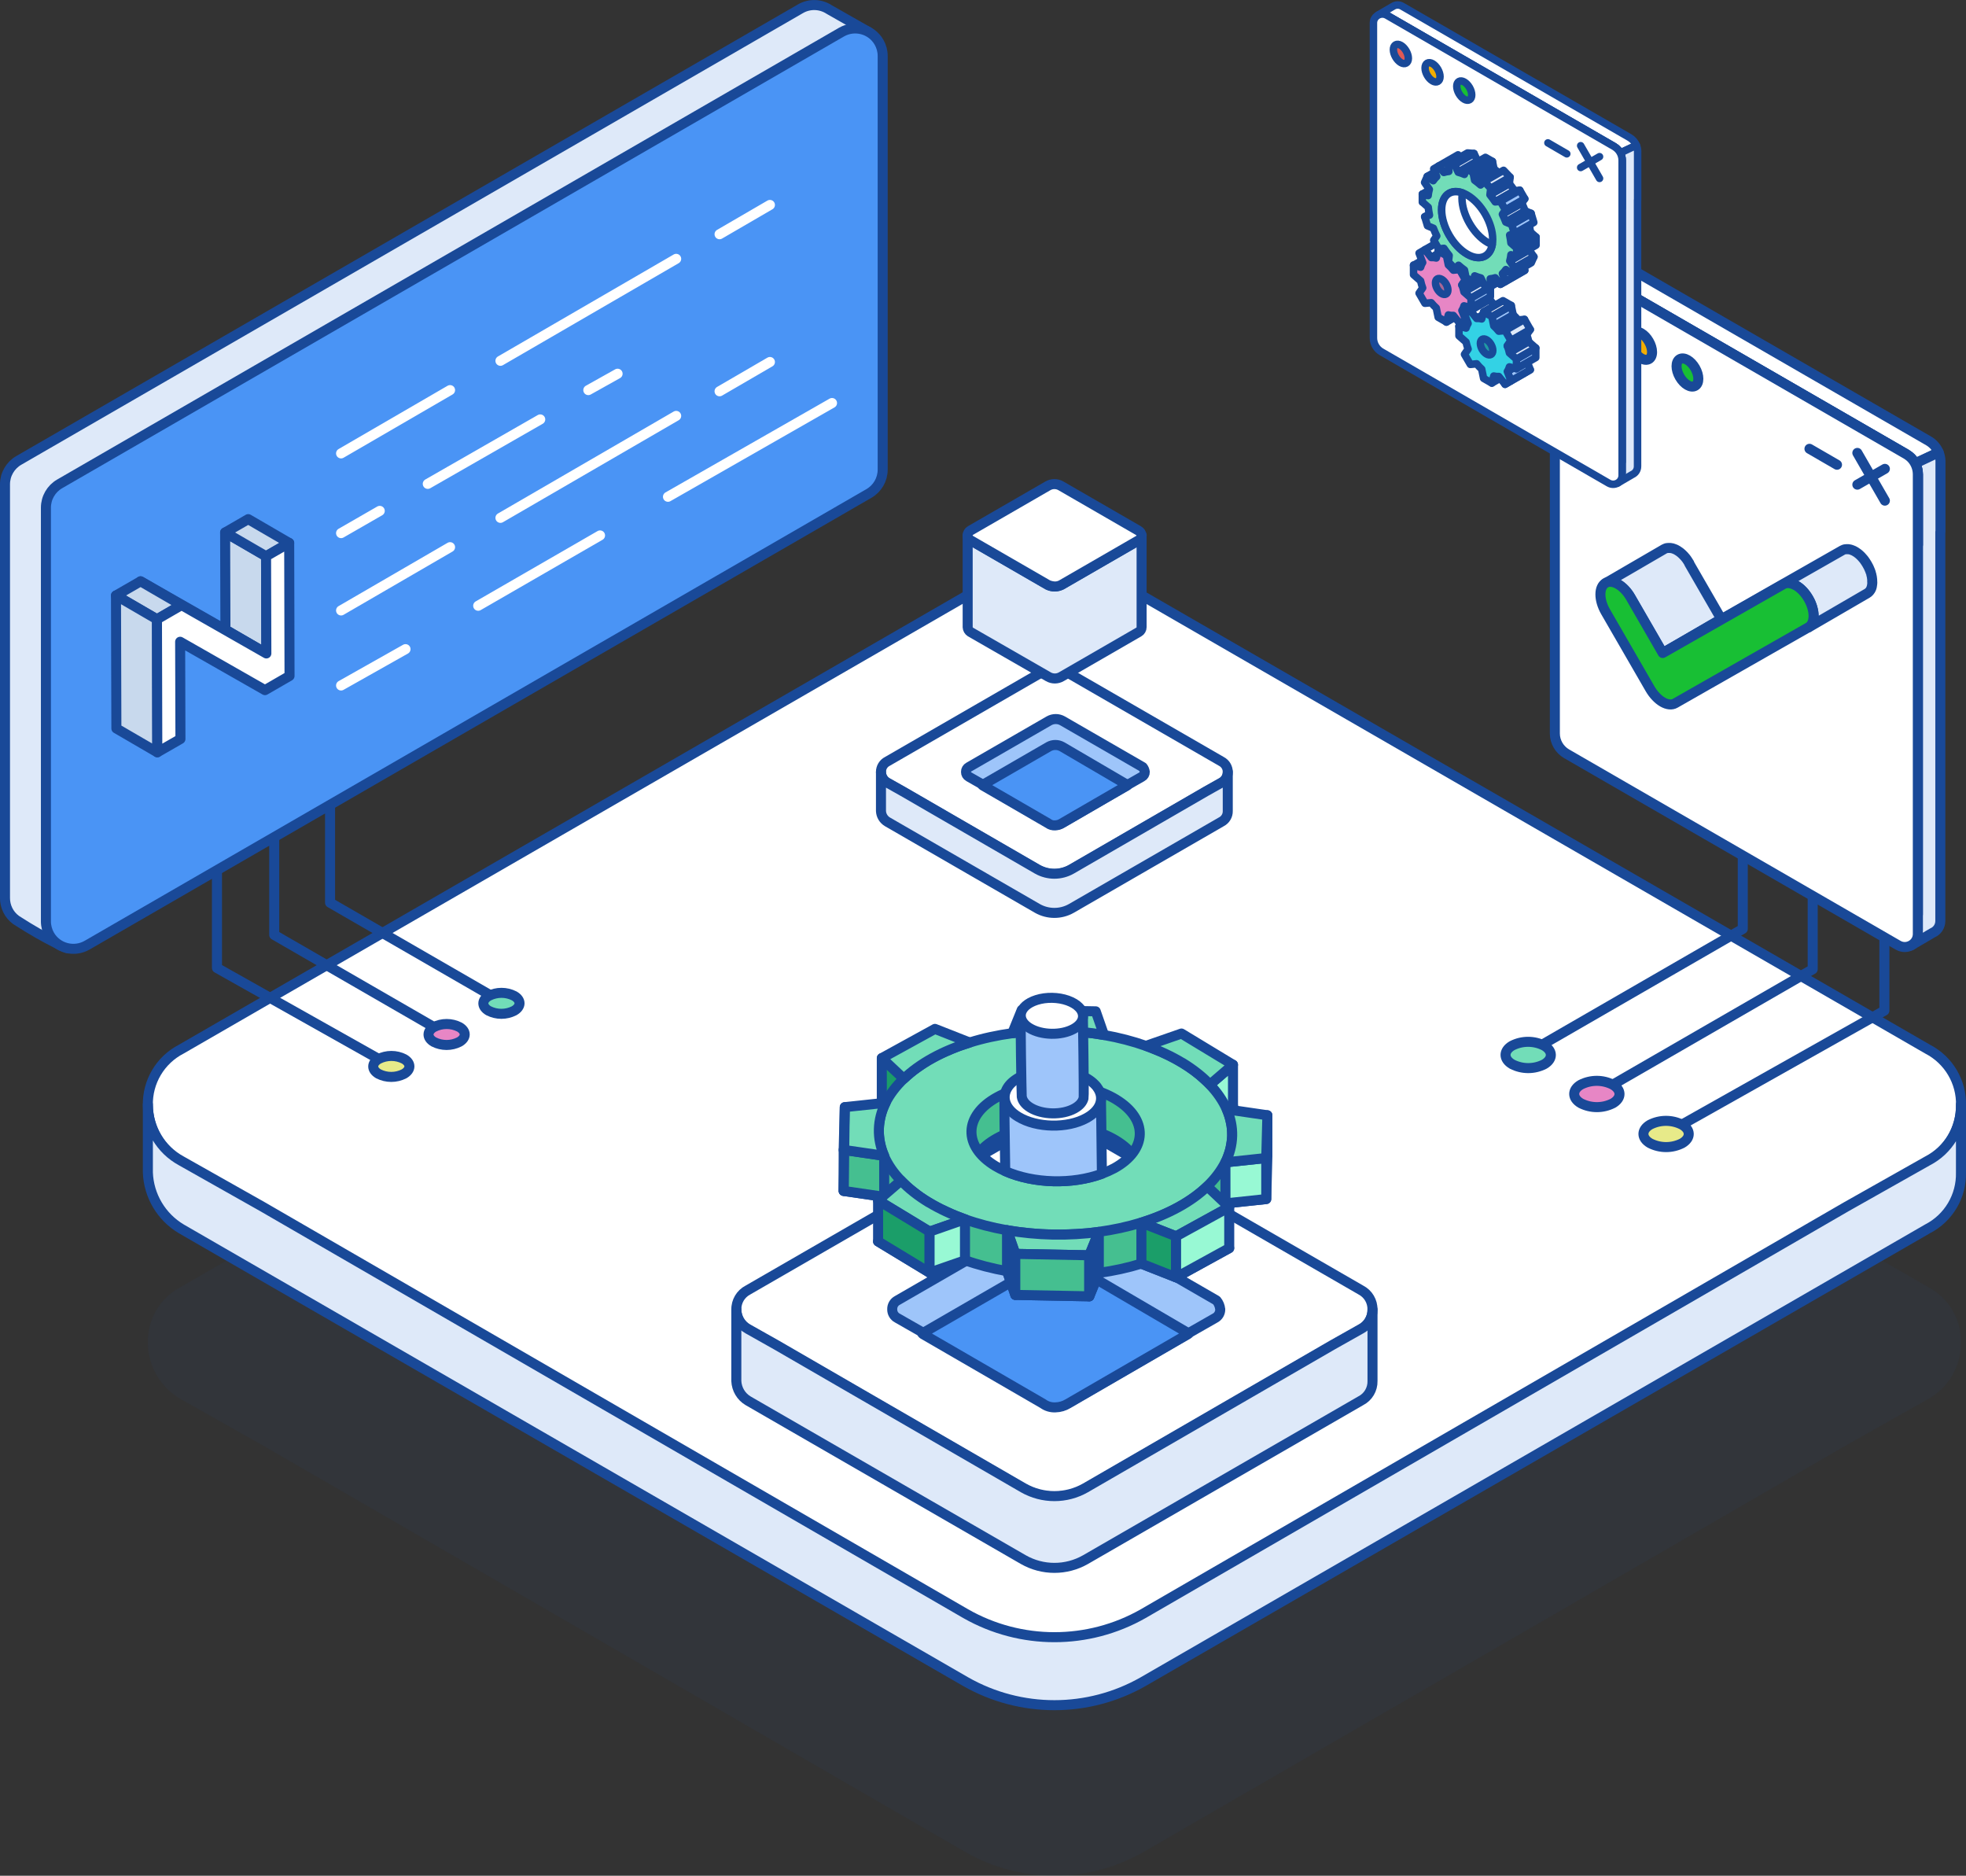 <?xml version="1.0" encoding="UTF-8"?><svg id="Layer_1" xmlns="http://www.w3.org/2000/svg" width="402.05" height="383.5" viewBox="0 0 402.05 383.5"><rect x="0" y="0" width="402.05" height="383.5" fill="#333333" stroke="none"/><defs><style>.cls-1,.cls-2,.cls-3,.cls-4,.cls-5,.cls-6,.cls-7,.cls-8,.cls-9,.cls-10,.cls-11,.cls-12,.cls-13,.cls-14,.cls-15,.cls-16,.cls-17,.cls-18,.cls-19,.cls-20,.cls-21,.cls-22,.cls-23,.cls-24,.cls-25,.cls-26,.cls-27,.cls-28,.cls-29{stroke-linecap:round;stroke-linejoin:round;}.cls-1,.cls-2,.cls-3,.cls-4,.cls-5,.cls-6,.cls-7,.cls-9,.cls-10,.cls-11,.cls-12,.cls-13,.cls-14,.cls-15,.cls-16,.cls-17,.cls-18,.cls-19,.cls-20,.cls-21,.cls-22,.cls-23,.cls-24,.cls-25,.cls-26,.cls-27,.cls-28,.cls-29{stroke:#194998;}.cls-1,.cls-2,.cls-5,.cls-11,.cls-13,.cls-14,.cls-16,.cls-19,.cls-25,.cls-26,.cls-27,.cls-29{stroke-width:1.53px;}.cls-1,.cls-8,.cls-10{fill:none;}.cls-2,.cls-6{fill:#18bf34;}.cls-3,.cls-4,.cls-6,.cls-7,.cls-8,.cls-9,.cls-10,.cls-12,.cls-15,.cls-17,.cls-18,.cls-20,.cls-21,.cls-22,.cls-23,.cls-24,.cls-28{stroke-width:2.05px;}.cls-3,.cls-27{fill:#e786c5;}.cls-4{fill:#98f9d4;}.cls-5,.cls-30,.cls-23{fill:#fff;}.cls-31{fill:#194998;}.cls-31,.cls-30{stroke-width:0px;}.cls-7{fill:#c8d9ed;}.cls-32{isolation:isolate;}.cls-8{stroke:#fff;}.cls-9{fill:#72b22c;}.cls-33{opacity:.07;}.cls-11,.cls-22{fill:#f4ad00;}.cls-12,.cls-19{fill:#9ec5fa;}.cls-13{fill:#219aa3;}.cls-14,.cls-17{fill:#dee9f9;}.cls-15{fill:#e7ea89;}.cls-16{fill:#33d2e5;}.cls-18,.cls-25{fill:#df5a55;}.cls-20,.cls-26{fill:#72ddb8;}.cls-21{fill:#45bf90;}.cls-24{fill:#4a94f5;}.cls-28{fill:#1b9e69;}.cls-29{fill:#aa6695;}</style></defs><g id="Group_56-2" class="cls-33"><g id="Group_55-2"><path id="Path_5306" class="cls-31" d="m401.02,274.59c.01,4.8-2.61,9.23-6.83,11.52l-16.64,9.39-143.79,83.2c-11.24,6.4-25.03,6.4-36.27,0l-143.79-83.2-16.64-9.39c-4.16-2.35-6.76-6.74-6.83-11.52-.12-4.83,2.53-9.3,6.83-11.52l160.43-92.59c11.24-6.4,25.03-6.4,36.27,0l160.43,92.59c4.3,2.22,6.95,6.69,6.83,11.52Z"/></g></g><g id="Description_of_the_virtual_server"><g id="Group_4785"><g id="Group_4777"><g id="Group_56-2-2"><g id="Group_55-2-2"><path id="Path_5306-2" class="cls-23" d="m401.02,226.03c.01,4.8-2.61,9.23-6.83,11.52l-16.64,9.39-143.79,83.2c-11.24,6.4-25.03,6.4-36.27,0L53.71,246.93l-16.64-9.39c-4.16-2.35-6.76-6.74-6.83-11.52-.12-4.83,2.53-9.3,6.83-11.52l160.43-92.59c11.24-6.4,25.03-6.4,36.27,0l160.43,92.59c4.3,2.22,6.95,6.69,6.83,11.52Z"/></g></g><path id="Path_5307" class="cls-17" d="m401.02,225.82v13.9c.12,4.83-2.53,9.31-6.83,11.52l-160.43,92.59c-11.24,6.4-25.03,6.4-36.27,0L37.07,251.24c-4.08-2.43-6.66-6.77-6.83-11.52v-13.9c-.01,4.8,2.61,9.23,6.83,11.52l16.64,9.39,143.79,83.2c11.24,6.4,25.03,6.4,36.27,0l143.79-83.2,16.64-9.39c4.29-2.22,6.95-6.69,6.83-11.52Z"/></g></g></g><g id="Group_6399"><g id="Group_6396"><g id="Group_57"><g id="Group_56"><g id="Group_55"><path id="Path_6546" class="cls-23" d="m246.68,161.87l-27.5,15.91c-2.15,1.22-4.79,1.22-6.94,0l-27.5-15.91,27.5-15.91c2.15-1.22,4.79-1.22,6.94,0l27.5,15.91Z"/></g></g><g id="Group_56-2-3"><g id="Group_55-2-3"><path id="Path_6547" class="cls-23" d="m251.08,157.87c0,.92-.5,1.76-1.31,2.2l-3.18,1.79-27.5,15.91c-2.15,1.22-4.79,1.22-6.94,0l-27.5-15.91-3.18-1.79c-.8-.45-1.29-1.29-1.31-2.2-.02-.92.48-1.78,1.31-2.2l30.68-17.71c2.15-1.22,4.79-1.22,6.94,0l30.68,17.71c.82.42,1.33,1.28,1.31,2.2Z"/></g></g></g><path id="Path_6548" class="cls-17" d="m251.08,157.82v8c.02.92-.48,1.78-1.31,2.2l-30.68,17.71c-2.15,1.22-4.79,1.22-6.94,0l-30.68-17.71c-.78-.47-1.27-1.29-1.31-2.2v-8c0,.92.5,1.76,1.31,2.2l3.18,1.79,27.5,15.91c2.15,1.22,4.79,1.22,6.94,0l27.5-15.91,3.18-1.79c.82-.42,1.33-1.28,1.31-2.2Z"/></g><g id="Group_6397"><path id="Path_6549" class="cls-12" d="m234.11,157.82c.01.41-.21.79-.57.98l-2.86,1.63-.08.08-4.65,2.69-8.73,5.06c-.42.26-.9.4-1.39.41-.5.03-.99-.11-1.39-.41l-8.73-5.06-4.65-2.69-.08-.08-2.86-1.63c-.36-.19-.58-.57-.57-.98-.01-.41.21-.79.57-.98l16.4-9.46c.86-.49,1.91-.49,2.77,0l16.4,9.46c.23.28.37.62.41.98Z"/><path id="Path_6550" class="cls-24" d="m230.6,160.51l-.08.08-4.65,2.69-8.73,5.06c-.42.26-.9.4-1.39.41-.5.03-.99-.11-1.39-.41l-8.73-5.06-4.65-2.69-.08-.08,13.54-7.83c.86-.49,1.91-.49,2.77,0l13.38,7.83Z"/></g><g id="Group_6398"><path id="Path_6551" class="cls-17" d="m233.46,109.46v18.77c0,.4-.22.78-.57.98l-15.83,9.14c-.83.49-1.86.49-2.69,0l-15.91-9.14c-.34-.22-.55-.58-.57-.98v-18.77c0,.4.22.78.57.98l15.83,9.14c.42.23.9.34,1.39.33.48-.03.95-.14,1.39-.33l15.83-9.14c.34-.22.55-.58.57-.98Z"/><path id="Path_6552" class="cls-23" d="m233.46,109.46c0,.4-.22.78-.57.98l-15.83,9.14c-.42.23-.9.34-1.39.33-.48-.03-.95-.14-1.39-.33l-15.83-9.14c-.34-.22-.55-.58-.57-.98,0-.4.22-.78.57-.98l15.83-9.14c.83-.49,1.86-.49,2.69,0l15.83,9.14c.37.2.61.57.65.98Z"/></g></g><g id="Group_4784"><g id="Group_4782"><g id="Group_57-2"><g id="Group_56-3"><g id="Group_55-3"><path id="Path_5326" class="cls-23" d="m272.59,275.11l-50.45,29.19c-3.94,2.25-8.78,2.25-12.72,0l-50.45-29.19,50.45-29.19c3.94-2.25,8.78-2.25,12.72,0l50.45,29.19Z"/></g></g><g id="Group_56-4"><g id="Group_55-4"><path id="Path_5327" class="cls-23" d="m280.68,267.78c0,1.69-.91,3.24-2.4,4.04l-5.84,3.29-50.45,29.19c-3.94,2.25-8.78,2.25-12.72,0l-50.45-29.19-5.84-3.29c-1.46-.83-2.37-2.36-2.4-4.04-.04-1.7.89-3.27,2.4-4.04l56.29-32.48c3.94-2.25,8.78-2.25,12.72,0l56.29,32.48c1.51.78,2.44,2.34,2.39,4.04Z"/></g></g></g><path id="Path_5328" class="cls-17" d="m280.68,267.68v14.67c.04,1.7-.89,3.27-2.4,4.04l-56.29,32.48c-3.94,2.25-8.78,2.25-12.72,0l-56.29-32.48c-1.43-.85-2.33-2.38-2.4-4.04v-14.67c0,1.68.92,3.24,2.4,4.04l5.84,3.29,50.45,29.19c3.94,2.25,8.78,2.25,12.72,0l50.45-29.19,5.84-3.29c1.51-.78,2.44-2.35,2.4-4.04Z"/></g><g id="Group_4783"><path id="Path_5329" class="cls-12" d="m249.54,267.68c.02.75-.38,1.45-1.05,1.8l-5.24,2.99-.15.15-8.53,4.94-16.02,9.28c-.77.47-1.65.73-2.55.75-.91.05-1.81-.21-2.55-.75l-16.02-9.28-8.53-4.94-.15-.15-5.24-2.99c-.67-.35-1.07-1.05-1.05-1.8-.02-.75.38-1.45,1.05-1.8l30.09-17.37c1.58-.9,3.51-.9,5.09,0l30.09,17.37c.43.51.69,1.14.75,1.8Z"/><path id="Path_5330" class="cls-24" d="m243.1,272.62l-.15.15-8.53,4.94-16.02,9.28c-.77.47-1.65.73-2.55.75-.91.05-1.81-.21-2.55-.75l-16.02-9.28-8.53-4.94-.15-.15,24.85-14.37c1.58-.9,3.51-.9,5.09,0l24.55,14.37Z"/></g></g><path class="cls-21" d="m241.79,225.7c-1.77-1.07-3.69-2.02-5.76-2.84-.52-.22-1.09-.43-1.65-.64h-.01c-2.66-.95-5.54-1.69-8.6-2.24-1.49-.26-3.05-.47-4.61-.61-.78-.08-1.56-.14-2.36-.18-.81-.05-1.59-.08-2.4-.09-.95-.02-1.87-.02-2.78.02-1.45.02-2.89.11-4.29.25-.78.07-1.55.16-2.33.26-3.03.41-5.96,1.05-8.71,1.91h-.01c-.31.1-.65.21-.97.32-.34.11-.66.22-1,.34-.15.05-.31.11-.45.17-.51.18-1.02.38-1.51.59h-.01c-.62.27-1.24.55-1.85.84h-.01c-.61.29-1.19.6-1.77.92-.58.32-1.13.64-1.66.98h-.01c-.53.34-1.04.69-1.52,1.03h-.01c-.38.28-.75.57-1.1.85-.11.08-.21.17-.31.25-.23.19-.44.37-.64.56-.21.18-.41.37-.61.54h.01c-1.62,1.55-2.88,3.21-3.73,4.94-.22.44-.41.88-.57,1.33-.3.8-.53,1.63-.64,2.46-.11.52-.15,1.05-.17,1.6-.01.47,0,.92.05,1.39.03.46.1.91.2,1.37.17.91.45,1.81.84,2.68.79,1.79,1.95,3.49,3.47,5.06h-.01c.19.2.39.41.61.59.34.35.72.7,1.13,1.05.34.29.7.59,1.08.87.38.31.79.61,1.22.9l.04.02c.49.35,1.02.68,1.57,1.01.55.33,1.1.65,1.68.95l.04.02c.48.26.98.51,1.5.75.47.23.97.45,1.45.66.58.25,1.16.49,1.75.7.3.13.65.26.98.38h.01c2.66.95,5.54,1.69,8.6,2.24,1.49.26,3.05.47,4.61.61.78.08,1.56.14,2.36.18.81.05,1.59.08,2.4.09.95.02,1.87.02,2.78-.02,1.45-.02,2.89-.11,4.29-.25.78-.07,1.55-.16,2.33-.26,6.04-.83,11.67-2.54,16.31-5.09,4.63-2.55,7.87-5.71,9.6-9.15.22-.44.41-.88.57-1.33.3-.8.53-1.63.64-2.46.11-.52.15-1.05.17-1.6.01-.47,0-.92-.05-1.39-.03-.46-.1-.91-.2-1.37-.17-.91-.46-1.81-.84-2.68-.79-1.79-1.95-3.49-3.47-5.06h.01c-.33-.34-.67-.67-1.02-.99-1.31-1.23-2.86-2.38-4.63-3.46Zm-13.55,7.48c6.61,4,6.45,10.31-.37,14.05-6.82,3.75-17.73,3.54-24.34-.47-6.63-4.01-6.45-10.31.37-14.05,6.82-3.75,17.72-3.55,24.34.47Z"/><path class="cls-9" d="m241.01,255.19c2.31-1.27,4.27-2.69,5.87-4.23l4.49,4.23-10.86,5.97-7.1-2.79c2.73-.85,5.29-1.91,7.6-3.18Z"/><path class="cls-9" d="m190.7,224.72c-2.3,1.27-4.27,2.69-5.87,4.22l-4.49-4.23,10.86-5.97,7.1,2.79c-2.73.85-5.29,1.91-7.6,3.18Z"/><polygon class="cls-28" points="180.33 216.33 180.33 224.72 184.83 228.94 184.84 220.55 180.33 216.33"/><path class="cls-9" d="m215.31,260.81c3.21.06,6.37-.13,9.4-.54l-1.94,4.77-15.13-.29-1.69-4.84c3.01.53,6.15.83,9.36.9Z"/><path class="cls-9" d="m216.41,219.1c-3.21-.06-6.37.13-9.4.54l1.94-4.77,15.13.29,1.69,4.84c-3.01-.53-6.15-.83-9.36-.9Z"/><path class="cls-9" d="m189.92,254.21c2.24,1.35,4.74,2.51,7.42,3.47l-7.24,2.52-10.54-6.38,4.71-4.05c1.52,1.59,3.41,3.09,5.64,4.45Z"/><path class="cls-9" d="m241.79,225.69c-2.24-1.35-4.74-2.51-7.42-3.47l7.24-2.52,10.54,6.38-4.71,4.05c-1.52-1.59-3.41-3.09-5.64-4.45Z"/><polygon class="cls-4" points="252.15 226.09 252.15 217.7 247.43 221.75 247.43 230.14 252.15 226.09"/><path class="cls-9" d="m179.73,239.26c-.05,1.85.33,3.68,1.1,5.44l-8.3-1.21.23-8.74,8.35-.89c-.86,1.73-1.33,3.54-1.38,5.39Z"/><polygon class="cls-21" points="180.82 236.31 172.53 235.1 172.53 243.49 180.82 244.7 180.82 236.31"/><path class="cls-9" d="m251.98,240.64c.05-1.85,7.2-12.62,7.2-12.62v8.39l-.23,8.74-8.35.89c.86-1.73,1.33-3.54,1.38-5.39Z"/><polygon class="cls-4" points="250.61 246.04 250.6 237.65 258.95 236.76 258.95 245.15 250.61 246.04"/><path class="cls-20" d="m241.79,217.31c-1.78-1.08-3.69-2.03-5.77-2.83-.5-.23-1.1-.43-1.64-.63-2.68-.95-5.56-1.7-8.62-2.24-1.48-.26-3.05-.46-4.61-.61-.77-.08-1.55-.15-2.35-.19-.82-.04-1.6-.07-2.4-.1-.94,0-1.87,0-2.79.03-1.45.02-2.89.12-4.28.25-.8.05-1.56.16-2.33.25-3.03.42-5.97,1.05-8.7,1.91h-.02c-.32.1-.65.21-.97.32-.34.1-.67.21-1,.34-.16.06-.32.11-.46.16-.51.2-1.01.39-1.51.6v.02c-.63.26-1.25.53-1.87.82-.61.29-1.21.6-1.79.92-.58.32-1.12.63-1.64.98h-.03c-.51.34-1.03.69-1.52,1.04-.4.27-.77.56-1.1.85-.12.08-.22.15-.31.25-.24.19-.45.37-.65.56-.21.18-.43.38-.62.55-1.6,1.54-2.87,3.21-3.72,4.92-.22.45-.41.88-.58,1.34-.28.8-.51,1.61-.62,2.47-.11.52-.14,1.04-.17,1.59-.03.47,0,.93.05,1.39.03.46.09.9.19,1.37.17.9.44,1.81.83,2.69.79,1.79,1.94,3.48,3.48,5.05h-.03c.19.2.4.4.62.59.34.36.73.7,1.14,1.05.34.28.7.58,1.07.85.39.34.81.62,1.21.92l.06.03c.48.34,1.01.66,1.57,1,.54.33,1.09.66,1.66.95l.06.03c.49.25.97.51,1.51.73.47.24.96.45,1.44.67.59.25,1.16.5,1.75.7.3.13.66.27.97.38h.03c2.65.95,5.53,1.7,8.58,2.24,1.48.26,3.05.46,4.6.61.8.07,1.58.14,2.38.18.79.04,1.57.08,2.38.08.96.02,1.88.03,2.78-.01,1.46-.04,2.89-.12,4.3-.24.79-.08,1.56-.16,2.33-.28,6.04-.83,11.68-2.52,16.3-5.07,4.64-2.55,7.87-5.72,9.6-9.16.23-.42.43-.87.57-1.32.3-.79.53-1.63.64-2.46.11-.52.16-1.06.18-1.61,0-.46-.02-.91-.05-1.39-.03-.46-.11-.91-.21-1.35-.17-.9-.46-1.82-.84-2.69-.79-1.79-1.96-3.49-3.47-5.07-.32-.32-.66-.68-1.02-.98-1.3-1.25-2.86-2.4-4.62-3.46Zm-13.56,7.48c6.62,4.01,6.45,10.31-.36,14.06-.79.42-1.64.8-2.53,1.13-6.02,2.23-13.97,2.03-19.77-.54-.73-.32-1.41-.68-2.05-1.06-6.62-4.01-6.45-10.31.38-14.05,6.81-3.75,17.71-3.55,24.34.46Z"/><path class="cls-20" d="m241.01,246.8c2.31-1.27,4.27-2.69,5.87-4.23l4.49,4.23-10.86,5.97-7.1-2.79c2.73-.85,5.29-1.91,7.6-3.18Z"/><path class="cls-20" d="m190.7,216.33c-2.3,1.27-4.27,2.69-5.87,4.23l-4.49-4.23,10.86-5.97,7.1,2.79c-2.73.85-5.29,1.91-7.6,3.18Z"/><path class="cls-20" d="m215.31,252.42c3.21.06,6.37-.13,9.4-.54l-1.94,4.77-15.13-.29-1.69-4.84c3.01.53,6.15.83,9.36.9Z"/><path class="cls-20" d="m216.41,210.71c-3.21-.06-6.37.13-9.4.54l1.94-4.77,15.13.29,1.69,4.84c-3.01-.53-6.15-.83-9.36-.9Z"/><path class="cls-20" d="m189.92,245.82c2.24,1.35,4.74,2.51,7.42,3.47l-7.24,2.52-10.54-6.38,4.71-4.05c1.52,1.59,3.41,3.09,5.64,4.45Z"/><path class="cls-20" d="m241.79,217.3c-2.24-1.35-4.74-2.51-7.42-3.47l7.24-2.52,10.54,6.38-4.71,4.05c-1.52-1.59-3.41-3.09-5.64-4.45Z"/><path class="cls-20" d="m179.73,230.87c-.05,1.85.33,3.68,1.1,5.44l-8.3-1.21.23-8.74,8.35-.89c-.86,1.73-1.33,3.54-1.38,5.39Z"/><path class="cls-20" d="m251.98,232.25c.05-1.85-.33-3.68-1.1-5.44l8.3,1.21-.23,8.74-8.35.89c.86-1.73,1.33-3.54,1.38-5.39Z"/><polygon class="cls-28" points="240.51 261.16 240.51 252.77 233.42 249.98 233.42 258.37 240.51 261.16"/><polygon class="cls-28" points="207.63 264.75 207.63 256.36 205.94 251.52 205.94 259.91 207.63 264.75"/><polygon class="cls-28" points="190.1 251.81 179.57 245.42 179.57 253.81 190.1 260.2 190.1 251.81"/><path class="cls-28" d="m172.53,243.49l.23-17.13-.23,17.13Z"/><polygon class="cls-4" points="251.38 255.19 251.38 246.8 240.51 252.77 240.51 261.16 251.38 255.19"/><polygon class="cls-21" points="222.76 265.04 222.76 256.65 207.63 256.36 207.63 264.75 222.76 265.04"/><polygon class="cls-4" points="197.34 249.29 190.1 251.81 190.1 260.2 197.34 257.68 197.34 249.29"/><polygon class="cls-4" points="224.71 260.27 224.71 251.88 222.76 256.65 222.76 265.04 224.71 260.27"/><path class="cls-12" d="m225.14,224.27c-.2-.35-19.58-.6-19.69-.34-.1.3-.01,8.4.12,15.51,5.8,2.57,13.76,2.77,19.77.54-.07-7.3-.2-15.71-.2-15.71Z"/><path class="cls-23" d="m222.38,220.55c-.62-.38-1.31-.71-2.06-.96-3.02-1.07-6.79-1.14-9.86-.17-.73.23-1.41.51-2.03.86-1.11.61-1.92,1.34-2.4,2.12h0c-1.23,1.97-.5,4.3,2.2,5.93,3.79,2.3,10.05,2.42,13.95.27,2.82-1.55,3.65-3.85,2.48-5.87-.2-.35-.47-.71-.8-1.03-.39-.4-.88-.79-1.47-1.15Z"/><path class="cls-12" d="m208.76,207.36c-.12.34.14,16.49.19,16.84.12.82.71,1.63,1.77,2.27,2.45,1.48,6.48,1.56,9,.17,1.07-.59,1.69-1.34,1.87-2.12.13-.55-.14-16.94-.14-16.94-.13-.22-12.65-.4-12.71-.22Z"/><path class="cls-23" d="m219.68,205.18c-.4-.24-.85-.45-1.33-.62-1.95-.69-4.38-.74-6.36-.11-.47.15-.91.33-1.31.55-.72.4-1.24.86-1.55,1.37h0c-.8,1.27-.33,2.77,1.42,3.83,2.45,1.48,6.48,1.56,9,.17,1.82-1,2.35-2.48,1.6-3.79-.13-.22-.3-.46-.52-.66-.25-.26-.57-.51-.95-.74Z"/><path id="Path_5308" class="cls-10" d="m100.89,203.83l-33.39-19.27v-21.87"/><path id="Path_5309" class="cls-10" d="m88.73,209.99l-32.65-18.84v-29.14"/><path id="Path_5310" class="cls-10" d="m78.22,216.95l-33.85-19.04v-27.9"/><g id="Group_4778"><path id="Path_5930-2" class="cls-20" d="m99.94,203.62c1.64-.84,3.59-.84,5.23,0,1.44.84,1.43,2.19-.02,3.03-1.64.84-3.59.84-5.23,0-1.44-.84-1.43-2.19.02-3.03"/><path id="Path_5931-2" class="cls-3" d="m88.73,209.99c1.64-.84,3.59-.84,5.23,0,1.44.84,1.43,2.19-.02,3.03-1.64.84-3.59.84-5.23,0-1.44-.84-1.43-2.19.01-3.03"/><path id="Path_5932-2" class="cls-15" d="m77.42,216.52c1.64-.84,3.59-.84,5.23,0,1.44.84,1.43,2.19-.02,3.03-1.64.84-3.59.84-5.23,0-1.44-.84-1.43-2.19.02-3.03"/></g><g id="Group_4781"><path id="Path_5311" class="cls-17" d="m1.02,99.01v84.58c-.01,1.76.81,3.42,2.22,4.47h0s.05.04.05.04c6.66,4.3,10.46,5.75,10.46,5.75l-4.27-5.4,159.85-92.34c1.73-1.01,2.8-2.86,2.81-4.87V8.85l5.46-2.33s-7.45-4.24-7.99-4.55c0,0-.02,0-.02-.01-1.77-1.17-4.06-1.24-5.89-.17L3.83,94.14c-1.74,1.01-2.81,2.87-2.81,4.88Z"/><g id="Axonometric_Cube-5"><path id="Cube_face_-_right-5" class="cls-24" d="m177.7,100.89L17.82,193.24c-2.69,1.55-6.13.63-7.68-2.05h0c-.49-.86-.75-1.83-.75-2.81v-84.58c0-2.01,1.07-3.86,2.81-4.87L172.08,6.57c2.69-1.55,6.13-.63,7.68,2.06h0c.49.86.75,1.82.75,2.81v84.58c0,2.01-1.07,3.86-2.81,4.87Z"/></g><g id="Group_4779"><path id="Path_5312" class="cls-8" d="m136.6,101.57l33.55-19.17"/><path id="Path_5313" class="cls-8" d="m97.79,123.85l24.92-14.38"/><path id="Path_5314" class="cls-8" d="m69.75,140.15l13.18-7.43"/><path id="Path_5315" class="cls-8" d="m147.15,80l10.3-5.99"/><path id="Path_5316" class="cls-8" d="m102.34,105.88l35.94-20.85"/><path id="Path_5317" class="cls-8" d="m69.75,124.81l22.29-12.94"/><path id="Path_5318" class="cls-8" d="m147.15,47.89l10.3-5.99"/><path id="Path_5319" class="cls-8" d="m102.34,73.77l35.94-20.85"/><path id="Path_5320" class="cls-8" d="m69.75,92.7l22.29-12.94"/><path id="Path_5321" class="cls-8" d="m120.31,79.76l5.99-3.35"/><path id="Path_5322" class="cls-8" d="m87.48,98.93l23-13.18"/><path id="Path_5323" class="cls-8" d="m69.75,109l7.91-4.55"/></g><polyline class="cls-30" points="52.08 111.87 48.11 114.16 48.16 130.88 33.56 122.56 29.33 125 29.4 147.88 33.37 145.58 33.32 128.87 47.92 137.18 52.14 134.74 52.08 111.87"/></g><g class="cls-32"><polygon class="cls-7" points="54.47 133.6 46.1 128.74 46.04 108.87 54.41 113.73 54.47 133.6"/><polygon class="cls-7" points="54.41 113.73 46.04 108.87 50.76 106.14 59.14 111.01 54.41 113.73"/><polygon class="cls-7" points="37.13 123.71 28.75 118.85 46.1 128.74 54.47 133.6 37.13 123.71"/><polygon class="cls-7" points="32.1 126.62 23.72 121.75 28.75 118.85 37.13 123.71 32.1 126.62"/><polygon class="cls-7" points="32.17 153.81 23.8 148.94 23.72 121.75 32.1 126.62 32.17 153.81"/><polygon class="cls-23" points="59.14 111.01 59.21 138.2 54.19 141.1 36.84 131.21 36.9 151.09 32.17 153.81 32.1 126.62 37.13 123.71 54.47 133.6 54.41 113.73 59.14 111.01"/></g><path id="Path_5308-2" class="cls-10" d="m314.59,214.05l41.81-24.13v-27.39"/><path id="Path_5309-2" class="cls-10" d="m329.81,221.77l40.89-23.6v-36.49"/><path id="Path_5310-2" class="cls-10" d="m342.98,230.48l42.38-23.85v-34.93"/><g id="Group_4778-2"><path id="Path_5930-2-2" class="cls-20" d="m315.78,213.79c-2.06-1.05-4.5-1.05-6.55,0-1.8,1.05-1.79,2.75.02,3.8,2.06,1.05,4.49,1.05,6.55,0,1.81-1.05,1.8-2.75-.02-3.8"/><path id="Path_5931-2-2" class="cls-3" d="m329.82,221.77c-2.06-1.05-4.49-1.05-6.55,0-1.8,1.05-1.79,2.75.02,3.8,2.06,1.05,4.49,1.05,6.55,0,1.81-1.05,1.8-2.75-.02-3.8"/><path id="Path_5932-2-2" class="cls-15" d="m343.98,229.95c-2.06-1.05-4.5-1.05-6.55,0-1.8,1.05-1.79,2.75.02,3.79,2.06,1.05,4.49,1.05,6.55,0,1.81-1.05,1.8-2.75-.02-3.79"/></g><path class="cls-23" d="m396.46,92.5l-4.8,2.25c-.08-.14-.17-.28-.26-.41-.1-.18-.23-.35-.38-.5-.12-.16-.28-.31-.44-.44-.16-.16-.32-.29-.5-.38-.08-.07-.16-.12-.24-.17l-67.3-38.85-.59-.34c-.21-.12-.44-.21-.65-.27-.62-.18-1.27-.11-1.81.15l4.25-2.49.1-.05c.78-.48,1.79-.55,2.69-.04,0,0,0,0,0,0l2.36,1.36,65.53,37.83c.92.54,1.63,1.37,2.03,2.33Z"/><path class="cls-17" d="m396.83,94.3v14.47l-.03-.02v79.53c0,1.14-.67,2.04-1.57,2.43l-4.42,2.59-1.98-4.04,3.38-2.33v-75.51l.02.02v-14.47c0-.78-.21-1.54-.57-2.22l4.79-2.26c.24.57.38,1.19.38,1.81Z"/><path class="cls-17" d="m392.23,96.98v14.47l-.03-.02v78.82l-67.24-38.82c-1.47-.85-2.39-2.45-2.39-4.13v-81.37l-.04-.02v-11.9l67.3,38.85c.08.04.16.1.24.17.18.1.34.22.5.38.16.12.31.28.44.44.15.15.29.32.38.5.53.77.83,1.68.83,2.64Z"/><path class="cls-23" d="m392.2,96.99v93.97c0,2.04-2.2,3.31-3.99,2.32l-67.84-39.17c-1.47-.85-2.4-2.45-2.4-4.13V55.97c0-1.8,1.71-2.99,3.32-2.58.21.05.44.14.65.27l.59.34,67.28,38.85c.09.05.18.11.27.17.18.12.34.24.5.38.16.13.3.29.44.44.14.16.27.32.38.5.51.77.8,1.69.8,2.65Z"/><path class="cls-10" d="m379.83,92.6l5.63,9.76"/><path class="cls-10" d="m385.46,95.86l-5.63,3.23"/><path class="cls-10" d="m370.04,91.76l5.63,3.26"/><path class="cls-22" d="m335.62,68.12c-1.22-.71-2.23-.14-2.23,1.28s1.01,3.15,2.23,3.86c1.22.71,2.23.14,2.23-1.28s-1.01-3.15-2.23-3.86Z"/><path class="cls-6" d="m346.66,78.89c.87-.5.87-2.13,0-3.64-.87-1.51-2.28-2.32-3.15-1.82-.87.5-.87,2.13,0,3.64.87,1.51,2.28,2.32,3.15,1.82Z"/><path class="cls-18" d="m326.16,62.65c-1.22-.71-2.23-.14-2.23,1.28s1.01,3.15,2.23,3.86c1.22.71,2.23.14,2.23-1.28s-1.01-3.15-2.23-3.86Z"/><g class="cls-32"><path class="cls-17" d="m345.47,115.17s-.02-.03-.03-.04c-.1-.18-.21-.35-.32-.51-.07-.1-.13-.19-.2-.29,0,0,0-.01-.01-.02,0,0,0,0,0,0-.04-.06-.09-.12-.13-.17-.05-.06-.09-.11-.14-.17-.05-.05-.09-.11-.14-.16-.05-.05-.09-.1-.14-.16-.02-.02-.05-.05-.07-.07,0,0-.01-.01-.02-.02-.02-.02-.04-.04-.06-.06-.05-.05-.1-.1-.15-.15-.05-.05-.11-.1-.16-.15-.05-.05-.11-.1-.16-.14-.04-.03-.08-.06-.12-.1,0,0,0,0-.01-.01-.01,0-.02-.02-.03-.02-.05-.04-.11-.08-.16-.12-.05-.04-.1-.08-.16-.11-.05-.03-.1-.07-.15-.1-.05-.03-.1-.06-.15-.09-.01,0-.02-.01-.03-.02-.04-.02-.08-.04-.11-.06-.05-.03-.1-.05-.15-.08-.02-.01-.05-.02-.07-.03,0,0-.02,0-.03-.01-.02,0-.03-.01-.05-.02-.05-.02-.1-.04-.15-.06-.05-.02-.09-.04-.14-.05,0,0,0,0,0,0,0,0,0,0,0,0-.05-.02-.1-.03-.15-.05-.05-.01-.1-.03-.15-.04,0,0-.02,0-.03,0,0,0-.02,0-.03,0-.03,0-.06-.02-.1-.02-.05-.01-.1-.02-.16-.03-.02,0-.03,0-.05,0-.01,0-.03,0-.04,0-.03,0-.05,0-.08,0-.06,0-.11,0-.17,0-.01,0-.02,0-.04,0-.02,0-.03,0-.05,0-.03,0-.07,0-.1,0-.05,0-.1.01-.15.02-.01,0-.03,0-.04,0,0,0-.01,0-.02,0-.09.02-.17.04-.25.07,0,0,0,0,0,0-.1.03-.19.08-.28.13l-11.99,6.97c.09-.05.19-.1.29-.13.09-.03.18-.06.27-.07.01,0,.03,0,.04,0,.08-.01.16-.02.25-.03.02,0,.03,0,.05,0,.09,0,.19,0,.28.01.01,0,.03,0,.04,0,.1.01.2.03.3.05,0,0,.02,0,.03,0,.11.03.22.06.33.1,0,0,0,0,0,0,.11.04.22.08.33.13,0,0,.02,0,.03.01.11.05.22.11.33.17.23.13.46.29.68.47,0,0,0,0,.01.01.22.18.44.38.65.6,0,0,.01.01.02.02.21.22.42.47.61.73,0,0,0,0,0,.01.2.27.39.55.56.86l6.56,11.36,11.99-6.97-6.56-11.36Z"/><path class="cls-17" d="m382.87,118.98c0-.05,0-.1,0-.16,0-.06,0-.12,0-.17,0-.06,0-.12-.01-.18,0-.06-.01-.12-.02-.18,0-.05-.01-.09-.02-.14,0,0,0,0,0-.01,0-.01,0-.02,0-.03,0-.06-.02-.12-.03-.18-.01-.06-.02-.13-.04-.19s-.03-.13-.04-.19c-.02-.06-.03-.13-.05-.19,0-.03-.02-.05-.02-.08,0,0,0-.01,0-.02,0-.03-.02-.06-.03-.09-.02-.06-.04-.13-.06-.19-.02-.06-.04-.12-.06-.18-.02-.06-.04-.12-.07-.18-.02-.06-.05-.12-.07-.17-.01-.03-.02-.06-.04-.08,0,0,0-.01,0-.02-.01-.02-.02-.05-.03-.07-.03-.06-.05-.12-.08-.18-.03-.06-.06-.12-.09-.19-.04-.07-.08-.15-.12-.22-.05-.09-.09-.17-.14-.26,0-.01-.02-.03-.02-.04-.1-.17-.21-.34-.32-.51-.07-.1-.13-.19-.2-.29,0,0-.01-.02-.02-.02,0,0,0,0,0-.01-.04-.06-.08-.11-.12-.16-.05-.06-.09-.11-.14-.17-.05-.05-.09-.11-.14-.16-.05-.05-.09-.1-.14-.16-.02-.03-.05-.05-.07-.08,0,0-.01-.01-.02-.02-.02-.02-.04-.04-.06-.06-.05-.05-.1-.1-.15-.15-.05-.05-.11-.1-.16-.15-.05-.05-.11-.1-.16-.14-.04-.03-.08-.07-.12-.1,0,0,0,0-.01-.01,0,0-.02-.02-.03-.02-.05-.04-.11-.08-.16-.12-.05-.04-.1-.08-.16-.11-.05-.04-.1-.07-.15-.1-.05-.03-.1-.06-.15-.09-.01,0-.02-.01-.03-.02-.04-.02-.08-.04-.11-.06-.05-.03-.1-.05-.15-.08-.02-.01-.05-.02-.07-.03-.01,0-.02,0-.03-.01-.02,0-.03-.02-.05-.02-.05-.02-.1-.04-.15-.06-.04-.02-.09-.03-.13-.05,0,0,0,0,0,0,0,0,0,0,0,0-.05-.02-.1-.03-.15-.05-.05-.02-.1-.03-.15-.04,0,0-.02,0-.02,0,0,0-.02,0-.03,0-.03,0-.07-.02-.1-.02-.05-.01-.1-.02-.16-.03-.01,0-.03,0-.04,0-.01,0-.03,0-.04,0-.03,0-.06,0-.08,0-.06,0-.11,0-.17,0-.01,0-.02,0-.03,0-.02,0-.03,0-.04,0-.04,0-.07,0-.11,0-.05,0-.09.01-.14.02-.02,0-.03,0-.05,0,0,0-.01,0-.02,0-.09.02-.17.04-.25.07,0,0,0,0,0,0-.1.03-.19.08-.28.13l-24.67,14.06-11.99,6.97,24.67-14.06c.09-.05.18-.09.28-.13.09-.03.18-.06.28-.07.02,0,.03,0,.05,0,.08-.01.16-.02.24-.02.01,0,.03,0,.04,0,.09,0,.19,0,.28.01.01,0,.03,0,.04,0,.1.01.2.03.3.05,0,0,.02,0,.03,0,.11.03.22.06.33.1,0,0,0,0,0,0,.11.04.22.08.32.13.01,0,.02,0,.03.01.11.05.22.11.33.17.23.13.46.29.69.47,0,0,0,0,.01.01.22.18.44.38.65.6,0,0,.01.01.02.02.21.22.42.47.61.73,0,0,0,0,0,.01.2.27.39.55.56.85.18.3.33.61.46.91,0,0,0,.01,0,.02.13.3.24.6.32.9,0,0,0,.01,0,.02.09.3.15.59.19.87,0,0,0,0,0,.01.04.28.06.56.06.82,0,0,0,0,0,0,0,.26-.02.51-.07.74,0,0,0,.01,0,.02-.04.23-.11.44-.19.63,0,0,0,.02-.01.03-.07.16-.17.3-.27.44-.03.04-.06.08-.1.12-.12.13-.26.25-.42.34l11.99-6.97c.16-.09.3-.21.42-.34.04-.04.07-.08.1-.12.04-.05.09-.09.12-.15.05-.08.1-.16.14-.25,0-.01.01-.03.02-.04,0,0,0-.02.01-.03.02-.05.04-.09.06-.14.02-.06.04-.13.06-.19.02-.06.03-.12.05-.19,0-.04.01-.07.02-.11,0,0,0-.01,0-.02,0-.02,0-.03,0-.05,0-.06.02-.12.03-.17,0-.06.01-.11.02-.17,0-.06,0-.11.01-.17,0-.06,0-.11,0-.17,0,0,0,0,0,0,0,0,0,0,0,0Z"/></g><path class="cls-6" d="m367.28,119.7c.93.53,1.85,1.47,2.55,2.69,1.41,2.45,1.4,5.08-.02,5.88l-27.24,15.52c-.68.39-1.61.3-2.56-.25s-1.88-1.53-2.56-2.7l-9.11-15.77c-1.41-2.45-1.4-5.08.02-5.88.71-.41,1.63-.28,2.56.26s1.85,1.48,2.55,2.7l6.56,11.36,24.67-14.06c.71-.4,1.64-.27,2.57.26Z"/><path class="cls-5" d="m334.65,29.72l-3.29,1.54c-.05-.1-.12-.19-.18-.28-.07-.12-.16-.24-.26-.34-.09-.11-.19-.21-.3-.3-.11-.11-.22-.2-.34-.26-.05-.05-.11-.09-.16-.12l-46.12-26.62-.4-.23c-.15-.09-.3-.15-.45-.18-.43-.12-.87-.07-1.24.1l2.91-1.7.07-.04c.53-.33,1.23-.38,1.84-.02,0,0,0,0,0,0l1.62.93,44.9,25.92c.63.37,1.12.94,1.39,1.59Z"/><path class="cls-14" d="m334.9,30.96v9.91h-.02s0,54.48,0,54.48c0,.78-.46,1.39-1.08,1.67l-3.03,1.77-1.36-2.77,2.32-1.6v-51.74h.01s0-9.9,0-9.9c0-.53-.14-1.05-.39-1.52l3.29-1.55c.17.39.26.82.26,1.24Z"/><path class="cls-14" d="m331.75,32.79v9.91h-.02s0,53.99,0,53.99l-46.07-26.6c-1.01-.58-1.64-1.68-1.64-2.83V11.51h-.02V3.34l46.12,26.62c.05.03.11.07.16.12.12.07.23.15.34.26.11.09.21.19.3.3.1.1.2.22.26.34.37.52.57,1.15.57,1.81Z"/><path class="cls-5" d="m331.73,32.8v64.39c0,1.4-1.51,2.27-2.74,1.59l-46.48-26.84c-1.01-.58-1.64-1.68-1.64-2.83V4.69c0-1.23,1.17-2.05,2.28-1.76.15.04.3.1.45.18l.4.23,46.1,26.62c.06.04.12.07.18.12.12.08.23.16.34.26.11.09.21.2.3.3.1.11.18.22.26.34.35.52.55,1.16.55,1.81Z"/><path class="cls-1" d="m323.25,29.79l3.86,6.69"/><path class="cls-1" d="m327.11,32.03l-3.86,2.22"/><path class="cls-1" d="m316.55,29.21l3.86,2.24"/><path class="cls-11" d="m292.96,13.02c-.84-.48-1.53-.09-1.53.88s.69,2.16,1.53,2.65c.84.48,1.53.09,1.53-.88s-.69-2.16-1.53-2.65Z"/><path class="cls-2" d="m300.52,20.4c.6-.34.6-1.46,0-2.5-.6-1.03-1.56-1.59-2.16-1.25-.6.34-.6,1.46,0,2.5.6,1.03,1.56,1.59,2.16,1.25Z"/><path class="cls-25" d="m286.48,9.27c-.84-.48-1.53-.09-1.53.88s.69,2.16,1.53,2.65c.84.48,1.53.09,1.53-.88s-.69-2.16-1.53-2.65Z"/><polygon class="cls-5" points="289.07 54.24 293.05 51.96 294.5 52.35 290.52 54.63 289.07 54.24"/><polygon class="cls-19" points="296.18 64.42 300.15 62.14 299.77 63.59 295.79 65.87 296.18 64.42"/><polygon class="cls-19" points="299.69 65.43 303.67 63.14 302.47 63.84 298.5 66.12 299.69 65.43"/><polygon class="cls-5" points="291.39 51.05 295.37 48.77 296.66 50.38 292.68 52.66 291.39 51.05"/><polygon class="cls-19" points="298.94 63.5 302.92 61.22 303.67 63.14 299.69 65.43 298.94 63.5"/><g class="cls-32"><path class="cls-5" d="m292.68,52.66l3.98-2.28c.32-.03.67,0,1.03.09l-3.98,2.28c-.37-.09-.71-.12-1.03-.09h0Z"/></g><g class="cls-32"><path class="cls-19" d="m299.37,62.55l3.98-2.28c-.1.37-.24.68-.43.95l-3.98,2.28c.19-.27.33-.58.43-.95h0Z"/></g><polygon class="cls-19" points="295.79 52.28 299.77 50 300.15 51.89 296.18 54.17 295.79 52.28"/><g class="cls-32"><path class="cls-14" d="m296.18,54.17l3.98-2.28c.36.32.71.69,1.02,1.08l-3.98,2.28c-.32-.4-.67-.76-1.02-1.08h0Z"/></g><g class="cls-32"><path class="cls-19" d="m298.94,58.27l3.98-2.28c.19.48.33.96.43,1.44l-3.98,2.28c-.1-.48-.24-.96-.43-1.44h0Z"/></g><polygon class="cls-5" points="294.1 51.31 298.08 49.03 299.77 50 295.79 52.28 294.1 51.31"/><polygon class="cls-14" points="299.37 59.71 303.35 57.43 304.79 58.69 300.81 60.97 299.37 59.71"/><polygon class="cls-19" points="300.81 60.97 304.79 58.69 304.79 60.66 300.81 62.94 300.81 60.97"/><polygon class="cls-14" points="297.2 55.25 301.18 52.97 302.47 52.85 298.5 55.13 297.2 55.25"/><path class="cls-27" d="m289.07,54.24l1.45.39c.1-.37.24-.68.42-.95l-.74-1.93,1.2-.7,1.29,1.61c.32-.03.67,0,1.03.09l.39-1.45,1.69.97.39,1.89c.36.32.71.69,1.02,1.08l1.3-.13,1.2,2.07-.75,1.07c.19.48.33.96.43,1.44l1.44,1.26v1.97l-1.44-.39c-.1.37-.24.68-.43.95l.75,1.92-1.2.7-1.3-1.61c-.32.03-.67,0-1.02-.1l-.39,1.45-1.69-.97-.39-1.9c-.37-.33-.71-.69-1.03-1.08l-1.29.12-1.2-2.07.74-1.07c-.18-.48-.32-.96-.42-1.44l-1.45-1.27v-1.97Z"/><polygon class="cls-19" points="299.69 57.2 303.67 54.92 302.92 55.99 298.94 58.27 299.69 57.2"/><polygon class="cls-19" points="298.5 55.13 302.47 52.85 303.67 54.92 299.69 57.2 298.5 55.13"/><path class="cls-29" d="m293.56,57.84c0,.81.57,1.79,1.27,2.19.7.4,1.27.08,1.27-.73,0-.81-.57-1.79-1.27-2.19-.7-.4-1.27-.08-1.27.73Z"/><polygon class="cls-5" points="298.36 66.7 302.34 64.42 303.78 64.8 299.81 67.08 298.36 66.7"/><polygon class="cls-19" points="305.46 76.88 309.44 74.6 309.05 76.04 305.08 78.32 305.46 76.88"/><polygon class="cls-19" points="308.98 77.88 312.95 75.6 311.76 76.3 307.78 78.58 308.98 77.88"/><polygon class="cls-5" points="300.68 63.51 304.66 61.23 305.95 62.83 301.97 65.11 300.68 63.51"/><polygon class="cls-19" points="308.23 75.95 312.2 73.67 312.95 75.6 308.98 77.88 308.23 75.95"/><g class="cls-32"><path class="cls-14" d="m301.97,65.11l3.98-2.28c.32-.02.67,0,1.03.1l-3.98,2.28c-.37-.09-.71-.12-1.03-.1h0Z"/></g><g class="cls-32"><path class="cls-19" d="m308.65,75.01l3.98-2.28c-.1.36-.24.67-.43.94l-3.98,2.28c.19-.27.33-.58.43-.94h0Z"/></g><g class="cls-32"><path class="cls-14" d="m305.46,66.63l3.98-2.28c.36.32.71.69,1.02,1.08l-3.98,2.28c-.32-.39-.67-.76-1.02-1.08h0Z"/></g><g class="cls-32"><path class="cls-19" d="m308.23,70.72l3.98-2.28c.19.48.33.96.43,1.44l-3.98,2.28c-.1-.48-.24-.96-.43-1.44h0Z"/></g><polygon class="cls-19" points="305.08 64.73 309.05 62.45 309.44 64.35 305.46 66.63 305.08 64.73"/><polygon class="cls-5" points="303.39 63.76 307.36 61.48 309.05 62.45 305.08 64.73 303.39 63.76"/><polygon class="cls-19" points="310.09 73.43 314.07 71.15 314.07 73.11 310.09 75.39 310.09 73.43"/><polygon class="cls-14" points="308.65 72.16 312.63 69.88 314.07 71.15 310.09 73.43 308.65 72.16"/><polygon class="cls-5" points="306.49 67.71 310.46 65.42 311.76 65.3 307.78 67.59 306.49 67.71"/><polygon class="cls-14" points="307.78 67.59 311.76 65.3 312.95 67.38 308.98 69.66 307.78 67.59"/><path class="cls-16" d="m298.36,66.7l1.45.38c.1-.37.24-.68.42-.95l-.74-1.92,1.2-.7,1.29,1.6c.32-.02.67,0,1.03.1l.39-1.45,1.69.97.39,1.9c.36.32.71.69,1.02,1.08l1.3-.12,1.2,2.07-.75,1.06c.19.48.33.96.43,1.44l1.44,1.27v1.96l-1.44-.38c-.1.36-.24.67-.43.94l.75,1.93-1.2.7-1.3-1.61c-.32.03-.67,0-1.02-.09l-.39,1.45-1.69-.97-.39-1.89c-.37-.33-.71-.69-1.03-1.09l-1.29.13-1.2-2.07.74-1.07c-.18-.48-.32-.96-.42-1.43l-1.45-1.28v-1.96Z"/><polygon class="cls-19" points="308.98 69.66 312.95 67.38 312.2 68.44 308.23 70.72 308.98 69.66"/><path class="cls-13" d="m302.74,70.2c0,.81.57,1.79,1.27,2.19s1.27.08,1.27-.73-.57-1.79-1.27-2.19c-.7-.4-1.27-.08-1.27.73Z"/><polygon class="cls-5" points="291.34 44.32 295.32 42.04 296.28 41.73 292.31 44.01 291.34 44.32"/><polygon class="cls-19" points="298.26 54.27 302.24 51.99 301.5 52.7 297.52 54.98 298.26 54.27"/><polygon class="cls-5" points="290.87 39.68 294.84 37.4 296.03 37.71 292.06 39.99 290.87 39.68"/><polygon class="cls-19" points="301.55 56.44 305.53 54.15 305.21 55.34 301.23 57.62 301.55 56.44"/><polygon class="cls-5" points="291.86 36.07 295.84 33.79 297.06 34.67 293.08 36.95 291.86 36.07"/><polygon class="cls-19" points="304.73 57.04 308.71 54.75 308.88 56.26 304.9 58.54 304.73 57.04"/><polygon class="cls-19" points="307.84 57.56 311.82 55.28 310.8 55.87 306.83 58.15 307.84 57.56"/><polygon class="cls-5" points="294.2 33.94 298.18 31.65 299.24 32.98 295.26 35.26 294.2 33.94"/><polygon class="cls-19" points="307.23 55.97 311.2 53.69 311.82 55.28 307.84 57.56 307.23 55.97"/><g class="cls-32"><path class="cls-5" d="m295.26,35.26l3.98-2.28c.33-.11.67-.18,1.03-.21l-3.98,2.28c-.36.04-.7.1-1.03.21h0Z"/></g><g class="cls-32"><path class="cls-14" d="m307.95,55.14l3.98-2.28c-.21.31-.46.59-.72.83l-3.98,2.28c.26-.24.51-.52.72-.83h0Z"/></g><polygon class="cls-5" points="296.13 33.55 300.11 31.27 301.44 31.38 297.46 33.66 296.13 33.55"/><polygon class="cls-14" points="297.46 33.66 301.44 31.38 302.18 32.93 298.21 35.21 297.46 33.66"/><polygon class="cls-19" points="309.71 54.78 313.69 52.5 313.14 53.73 309.16 56.02 309.71 54.78"/><polygon class="cls-14" points="308.74 53.37 312.71 51.09 313.69 52.5 309.71 54.78 308.74 53.37"/><g class="cls-32"><path class="cls-14" d="m298.21,35.21l3.98-2.28c.42.11.84.25,1.27.44l-3.98,2.28c-.44-.19-.86-.34-1.27-.44h0Z"/></g><g class="cls-32"><path class="cls-14" d="m308.97,52.09l3.98-2.28c-.05.45-.13.88-.24,1.27l-3.98,2.28c.11-.39.19-.82.24-1.27h0Z"/></g><polygon class="cls-19" points="301.23 35.28 305.21 33 305.53 34.56 301.55 36.84 301.23 35.28"/><polygon class="cls-5" points="299.8 34.46 303.77 32.17 305.21 33 301.23 35.28 299.8 34.46"/><polygon class="cls-19" points="310.15 50.74 314.13 48.46 314.13 50.13 310.15 52.41 310.15 50.74"/><polygon class="cls-14" points="308.97 49.7 312.95 47.42 314.13 48.46 310.15 50.74 308.97 49.7"/><g class="cls-32"><path class="cls-14" d="m301.55,36.84l3.98-2.28c.42.3.82.62,1.22.97l-3.98,2.28c-.39-.35-.8-.68-1.22-.97h0Z"/></g><g class="cls-32"><path class="cls-14" d="m308.72,48.07l3.98-2.28c.11.54.2,1.09.26,1.62l-3.98,2.28c-.06-.54-.14-1.09-.26-1.62h0Z"/></g><g class="cls-32"><path class="cls-14" d="m304.68,39.82l3.98-2.28c.38.47.74.95,1.07,1.45l-3.98,2.28c-.34-.51-.69-.99-1.07-1.45h0Z"/></g><g class="cls-32"><path class="cls-14" d="m307.23,43.81l3.98-2.28c.26.53.49,1.06.69,1.59l-3.98,2.28c-.21-.53-.44-1.06-.69-1.59h0Z"/></g><polygon class="cls-19" points="304.84 38.5 308.82 36.22 308.66 37.54 304.68 39.82 304.84 38.5"/><polygon class="cls-14" points="303.5 37.11 307.48 34.82 308.82 36.22 304.84 38.5 303.5 37.11"/><polygon class="cls-19" points="309.13 45.91 313.11 43.62 313.67 45.48 309.69 47.76 309.13 45.91"/><polygon class="cls-14" points="307.92 45.4 311.9 43.12 313.11 43.62 309.13 45.91 307.92 45.4"/><polygon class="cls-5" points="305.76 41.28 309.74 39 310.8 38.89 306.83 41.18 305.76 41.28"/><polygon class="cls-19" points="306.83 41.18 310.8 38.89 311.82 40.65 307.84 42.94 306.83 41.18"/><polygon class="cls-19" points="307.84 42.94 311.82 40.65 311.2 41.53 307.23 43.81 307.84 42.94"/><path class="cls-26" d="m290.87,41.34v-1.67l1.19.32c.05-.45.13-.88.24-1.27l-.97-1.42.54-1.23,1.22.88c.21-.32.45-.6.72-.84l-.62-1.58,1.02-.59,1.06,1.32c.33-.11.67-.18,1.03-.21l-.16-1.5,1.33.12.74,1.55c.42.11.84.25,1.27.44l.32-1.2,1.44.83.32,1.56c.42.3.82.62,1.22.97l.74-.71,1.34,1.4-.16,1.32c.38.47.74.95,1.07,1.45l1.07-.1,1.02,1.76-.62.87c.26.53.49,1.06.69,1.59l1.21.5.56,1.85-.97.31c.11.54.2,1.09.26,1.62l1.18,1.04v1.67l-1.18-.31c-.05.45-.13.88-.24,1.27l.97,1.41-.55,1.23-1.21-.88c-.21.31-.46.59-.72.83l.62,1.59-1.02.59-1.07-1.33c-.32.11-.67.18-1.02.21l.16,1.5-1.33-.12-.74-1.55c-.42-.11-.84-.25-1.27-.43l-.32,1.19-1.44-.83-.32-1.55c-.42-.3-.82-.62-1.22-.98l-.74.71-1.33-1.4.16-1.31c-.38-.47-.74-.95-1.08-1.46l-1.06.11-1.02-1.76.62-.88c-.26-.52-.49-1.05-.69-1.58l-1.21-.5-.56-1.86.97-.31c-.11-.55-.2-1.09-.25-1.62l-1.19-1.05Zm9.17,10.61c2.89,1.67,5.22.32,5.22-3.02s-2.34-7.38-5.22-9.05c-2.89-1.67-5.22-.32-5.22,3.02,0,3.33,2.34,7.38,5.22,9.05Z"/><path class="cls-5" d="m299.07,39.44c-.06.33-.09.68-.09,1.07,0,3.33,2.34,7.38,5.22,9.05.33.19.65.34.97.45-.45,2.53-2.58,3.43-5.13,1.95-2.89-1.67-5.22-5.72-5.22-9.05,0-2.95,1.83-4.34,4.26-3.47Z"/></svg>